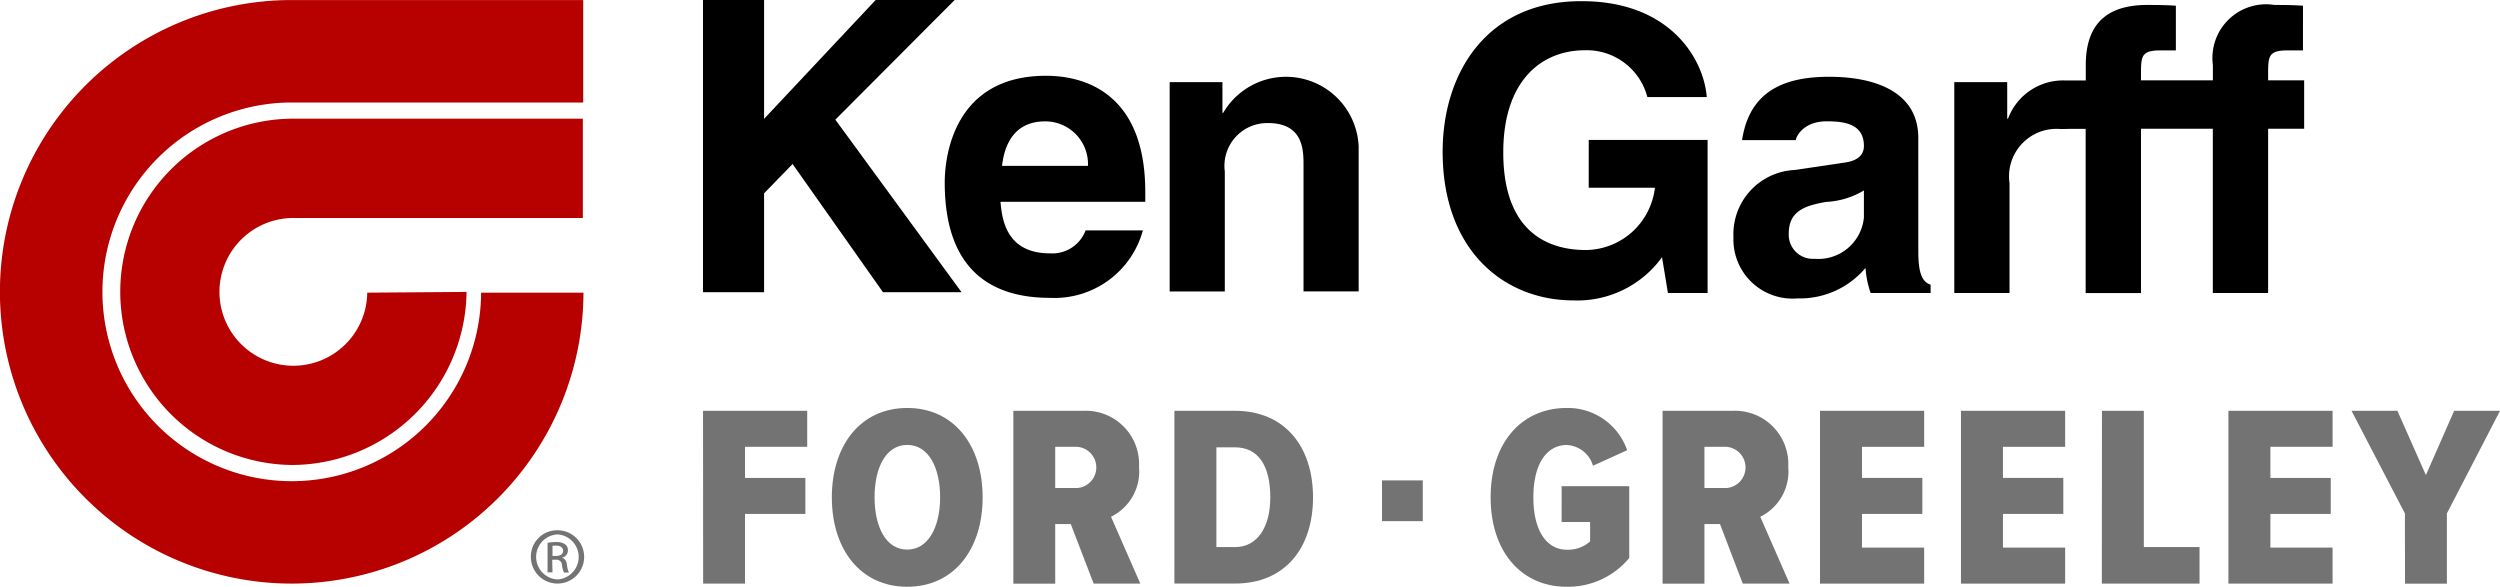 <svg xmlns="http://www.w3.org/2000/svg" xmlns:xlink="http://www.w3.org/1999/xlink" width="101.51" height="23.824" viewBox="0 0 101.51 23.824">
  <defs>
    <clipPath id="clip-path">
      <rect id="Rectangle_2701" data-name="Rectangle 2701" width="101.51" height="23.824" fill="none"/>
    </clipPath>
  </defs>
  <g id="KGFordGreeley_Logo" transform="translate(0 0)">
    <g id="Group_1234" data-name="Group 1234" transform="translate(0 0)" clip-path="url(#clip-path)">
      <path id="Path_12987" data-name="Path 12987" d="M29.764,26.537a3,3,0,1,1-3-3.032H38.519V19.472H26.767a7.031,7.031,0,1,0,0,14.062,7.111,7.111,0,0,0,7.03-7.027Z" transform="translate(-14.853 -14.654)" fill="#b70000"/>
      <path id="Path_12988" data-name="Path 12988" d="M11.845,4.168H23.681V.008H11.845A11.847,11.847,0,1,0,23.691,11.89H19.535a7.688,7.688,0,1,1-7.69-7.722" transform="translate(0 -0.006)" fill="#b70000"/>
      <path id="Path_12989" data-name="Path 12989" d="M88.2,87.025A1.082,1.082,0,1,1,87.122,88.1,1.067,1.067,0,0,1,88.2,87.025Zm0,.168a.916.916,0,0,0,0,1.829.916.916,0,0,0,0-1.829Zm-.2,1.541H87.8v-1.2a1.9,1.9,0,0,1,.342-.03.628.628,0,0,1,.374.091.293.293,0,0,1,.11.249.3.3,0,0,1-.236.294v.008c.106.019.179.116.2.294a.942.942,0,0,0,.077.3h-.2a.9.9,0,0,1-.081-.308.224.224,0,0,0-.26-.21H87.99Zm0-.667h.139c.159,0,.293-.059.293-.207,0-.106-.075-.212-.293-.212a1.2,1.2,0,0,0-.139.009Z" transform="translate(-65.567 -65.494)" fill="#737373"/>
      <path id="Path_12990" data-name="Path 12990" d="M242.692,5.834h4.826V12.05h-1.61l-.24-1.453a4.244,4.244,0,0,1-3.595,1.754c-2.788,0-5.313-1.995-5.313-6.036,0-3.153,1.753-6.129,5.652-6.114,3.544,0,4.943,2.3,5.073,3.893h-2.413a2.543,2.543,0,0,0-2.541-1.9c-1.718,0-3.309,1.19-3.309,4.15,0,3.144,1.719,3.961,3.357,3.961a2.854,2.854,0,0,0,2.8-2.53h-2.688Z" transform="translate(-178.183 -0.153)"/>
      <path id="Path_12991" data-name="Path 12991" d="M289.781,18.317a1.859,1.859,0,0,1-2.008,1.676.978.978,0,0,1-1.043-1.027c0-.931.69-1.138,1.525-1.283a3.288,3.288,0,0,0,1.526-.465Zm2.208-3.23c0-2.111-2.208-2.456-3.413-2.482-1.827-.04-3.421.437-3.742,2.57h2.185c-.015-.072.252-.778,1.284-.764.578.009,1.478.048,1.478,1,0,.483-.434.628-.788.676l-2.023.3a2.612,2.612,0,0,0-2.486,2.733,2.4,2.4,0,0,0,2.6,2.481,3.479,3.479,0,0,0,2.763-1.238,3.761,3.761,0,0,0,.209,1.02h2.434v-.336c-.272-.1-.5-.321-.5-1.333Z" transform="translate(-214.099 -9.485)"/>
      <path id="Path_12992" data-name="Path 12992" d="M325.25,3.878A2.389,2.389,0,0,0,322.9,5.429h-.032V3.946h-2.149v8.562h2.243V8.049a1.928,1.928,0,0,1,2.076-2.2c.21,0,.285-.007.5-.007l.515,0v6.667H328.3V5.837h2.916v6.671h2.246V5.837h1.463V3.871h-1.463V3.606c0-.709.016-.95.787-.95h.628V.843c-.193-.015-.5-.032-1.158-.032a2.179,2.179,0,0,0-2.5,2.441v.619H328.3V3.606c0-.709.016-.95.789-.95h.627V.843c-.193-.015-.5-.032-1.158-.032-1.541,0-2.5.674-2.5,2.441v.625Z" transform="translate(-241.367 -0.61)"/>
      <path id="Path_12993" data-name="Path 12993" d="M117.849,11.865h-2.481V0h2.481V4.825L122.379,0h3.208l-4.845,4.858,5.125,7.007h-3.19l-3.671-5.206-1.157,1.19Z" transform="translate(-86.824 0)"/>
      <path id="Path_12994" data-name="Path 12994" d="M157.374,16.093c.128-1.13.691-1.807,1.751-1.807a1.735,1.735,0,0,1,1.738,1.807Zm3.393,2.62a1.444,1.444,0,0,1-1.447.932c-1.818,0-1.946-1.448-2.01-2.093h5.88v-.4c0-3.911-2.342-4.717-4.032-4.717-3.756,0-4.111,3.3-4.111,4.333,0,3.523,1.857,4.684,4.272,4.684a3.719,3.719,0,0,0,3.773-2.739Z" transform="translate(-116.687 -9.358)"/>
      <path id="Path_12995" data-name="Path 12995" d="M199.631,21.325h-2.239v-5.16c0-.621-.032-1.676-1.447-1.676a1.737,1.737,0,0,0-1.749,1.965v4.872h-2.239v-8.5H194.1v1.247h.031a2.953,2.953,0,0,1,5.5,1.372Z" transform="translate(-144.464 -9.492)"/>
      <rect id="Rectangle_2700" data-name="Rectangle 2700" width="1.655" height="1.655" transform="translate(56.115 19.506)" fill="#737373"/>
      <path id="Path_12996" data-name="Path 12996" d="M115.376,67.418h4.23v1.463H117.08v1.262h2.451v1.462H117.08v2.83h-1.7Z" transform="translate(-86.83 -50.738)" fill="#737373"/>
      <path id="Path_12997" data-name="Path 12997" d="M139.576,66.952c1.894,0,3.062,1.515,3.062,3.63s-1.168,3.63-3.062,3.63-3.061-1.515-3.061-3.63,1.168-3.63,3.061-3.63m0,1.5c-.852,0-1.326.9-1.326,2.125s.474,2.126,1.326,2.126,1.336-.915,1.336-2.126-.474-2.125-1.336-2.125" transform="translate(-102.739 -50.387)" fill="#737373"/>
      <path id="Path_12998" data-name="Path 12998" d="M168.621,72.016h-.631v2.42h-1.7V67.418h2.862a2.165,2.165,0,0,1,2.241,2.283,2.048,2.048,0,0,1-1.137,2.02l1.189,2.714h-1.894Zm.263-3.135h-.894v1.673h.894a.839.839,0,0,0,0-1.673" transform="translate(-125.144 -50.738)" fill="#737373"/>
      <path id="Path_12999" data-name="Path 12999" d="M192.739,67.418H195.2c2,0,3.167,1.431,3.167,3.514s-1.157,3.5-3.167,3.5h-2.462Zm2.462,5.534c.9,0,1.431-.8,1.431-2.02,0-1.294-.495-2.03-1.431-2.03h-.758v4.05Z" transform="translate(-145.053 -50.738)" fill="#737373"/>
      <path id="Path_13000" data-name="Path 13000" d="M247.725,66.951a2.549,2.549,0,0,1,2.451,1.715l-1.388.631a1.168,1.168,0,0,0-1.063-.842c-.789,0-1.357.726-1.357,2.125s.568,2.126,1.357,2.126a1.338,1.338,0,0,0,.947-.337V71.58h-1.157V70.128h2.746v2.915a3.236,3.236,0,0,1-2.535,1.168c-1.862,0-3.093-1.441-3.093-3.63s1.231-3.63,3.093-3.63" transform="translate(-184.107 -50.386)" fill="#737373"/>
      <path id="Path_13001" data-name="Path 13001" d="M275.165,72.016h-.631v2.42h-1.7V67.418h2.862a2.165,2.165,0,0,1,2.241,2.283,2.047,2.047,0,0,1-1.136,2.02l1.189,2.714H276.09Zm.263-3.135h-.894v1.673h.894a.839.839,0,0,0,0-1.673" transform="translate(-205.327 -50.738)" fill="#737373"/>
      <path id="Path_13002" data-name="Path 13002" d="M298.688,67.418h4.23v1.463h-2.525v1.262h2.451v1.462h-2.451v1.368h2.525v1.462h-4.23Z" transform="translate(-224.789 -50.738)" fill="#737373"/>
      <path id="Path_13003" data-name="Path 13003" d="M321.824,67.418h4.23v1.463h-2.525v1.262h2.451v1.462h-2.451v1.368h2.525v1.462h-4.23Z" transform="translate(-242.201 -50.738)" fill="#737373"/>
      <path id="Path_13004" data-name="Path 13004" d="M344.961,67.418h1.7v5.534h2.262v1.483h-3.967Z" transform="translate(-259.613 -50.738)" fill="#737373"/>
      <path id="Path_13005" data-name="Path 13005" d="M365.716,67.418h4.23v1.463H367.42v1.262h2.451v1.462H367.42v1.368h2.525v1.462h-4.23Z" transform="translate(-275.233 -50.738)" fill="#737373"/>
      <path id="Path_13006" data-name="Path 13006" d="M388.086,71.585l-2.168-4.166h1.863l1.157,2.609,1.147-2.609h1.862l-2.157,4.166v2.851h-1.7Z" transform="translate(-290.437 -50.738)" fill="#737373"/>
    </g>
  </g>
</svg>
